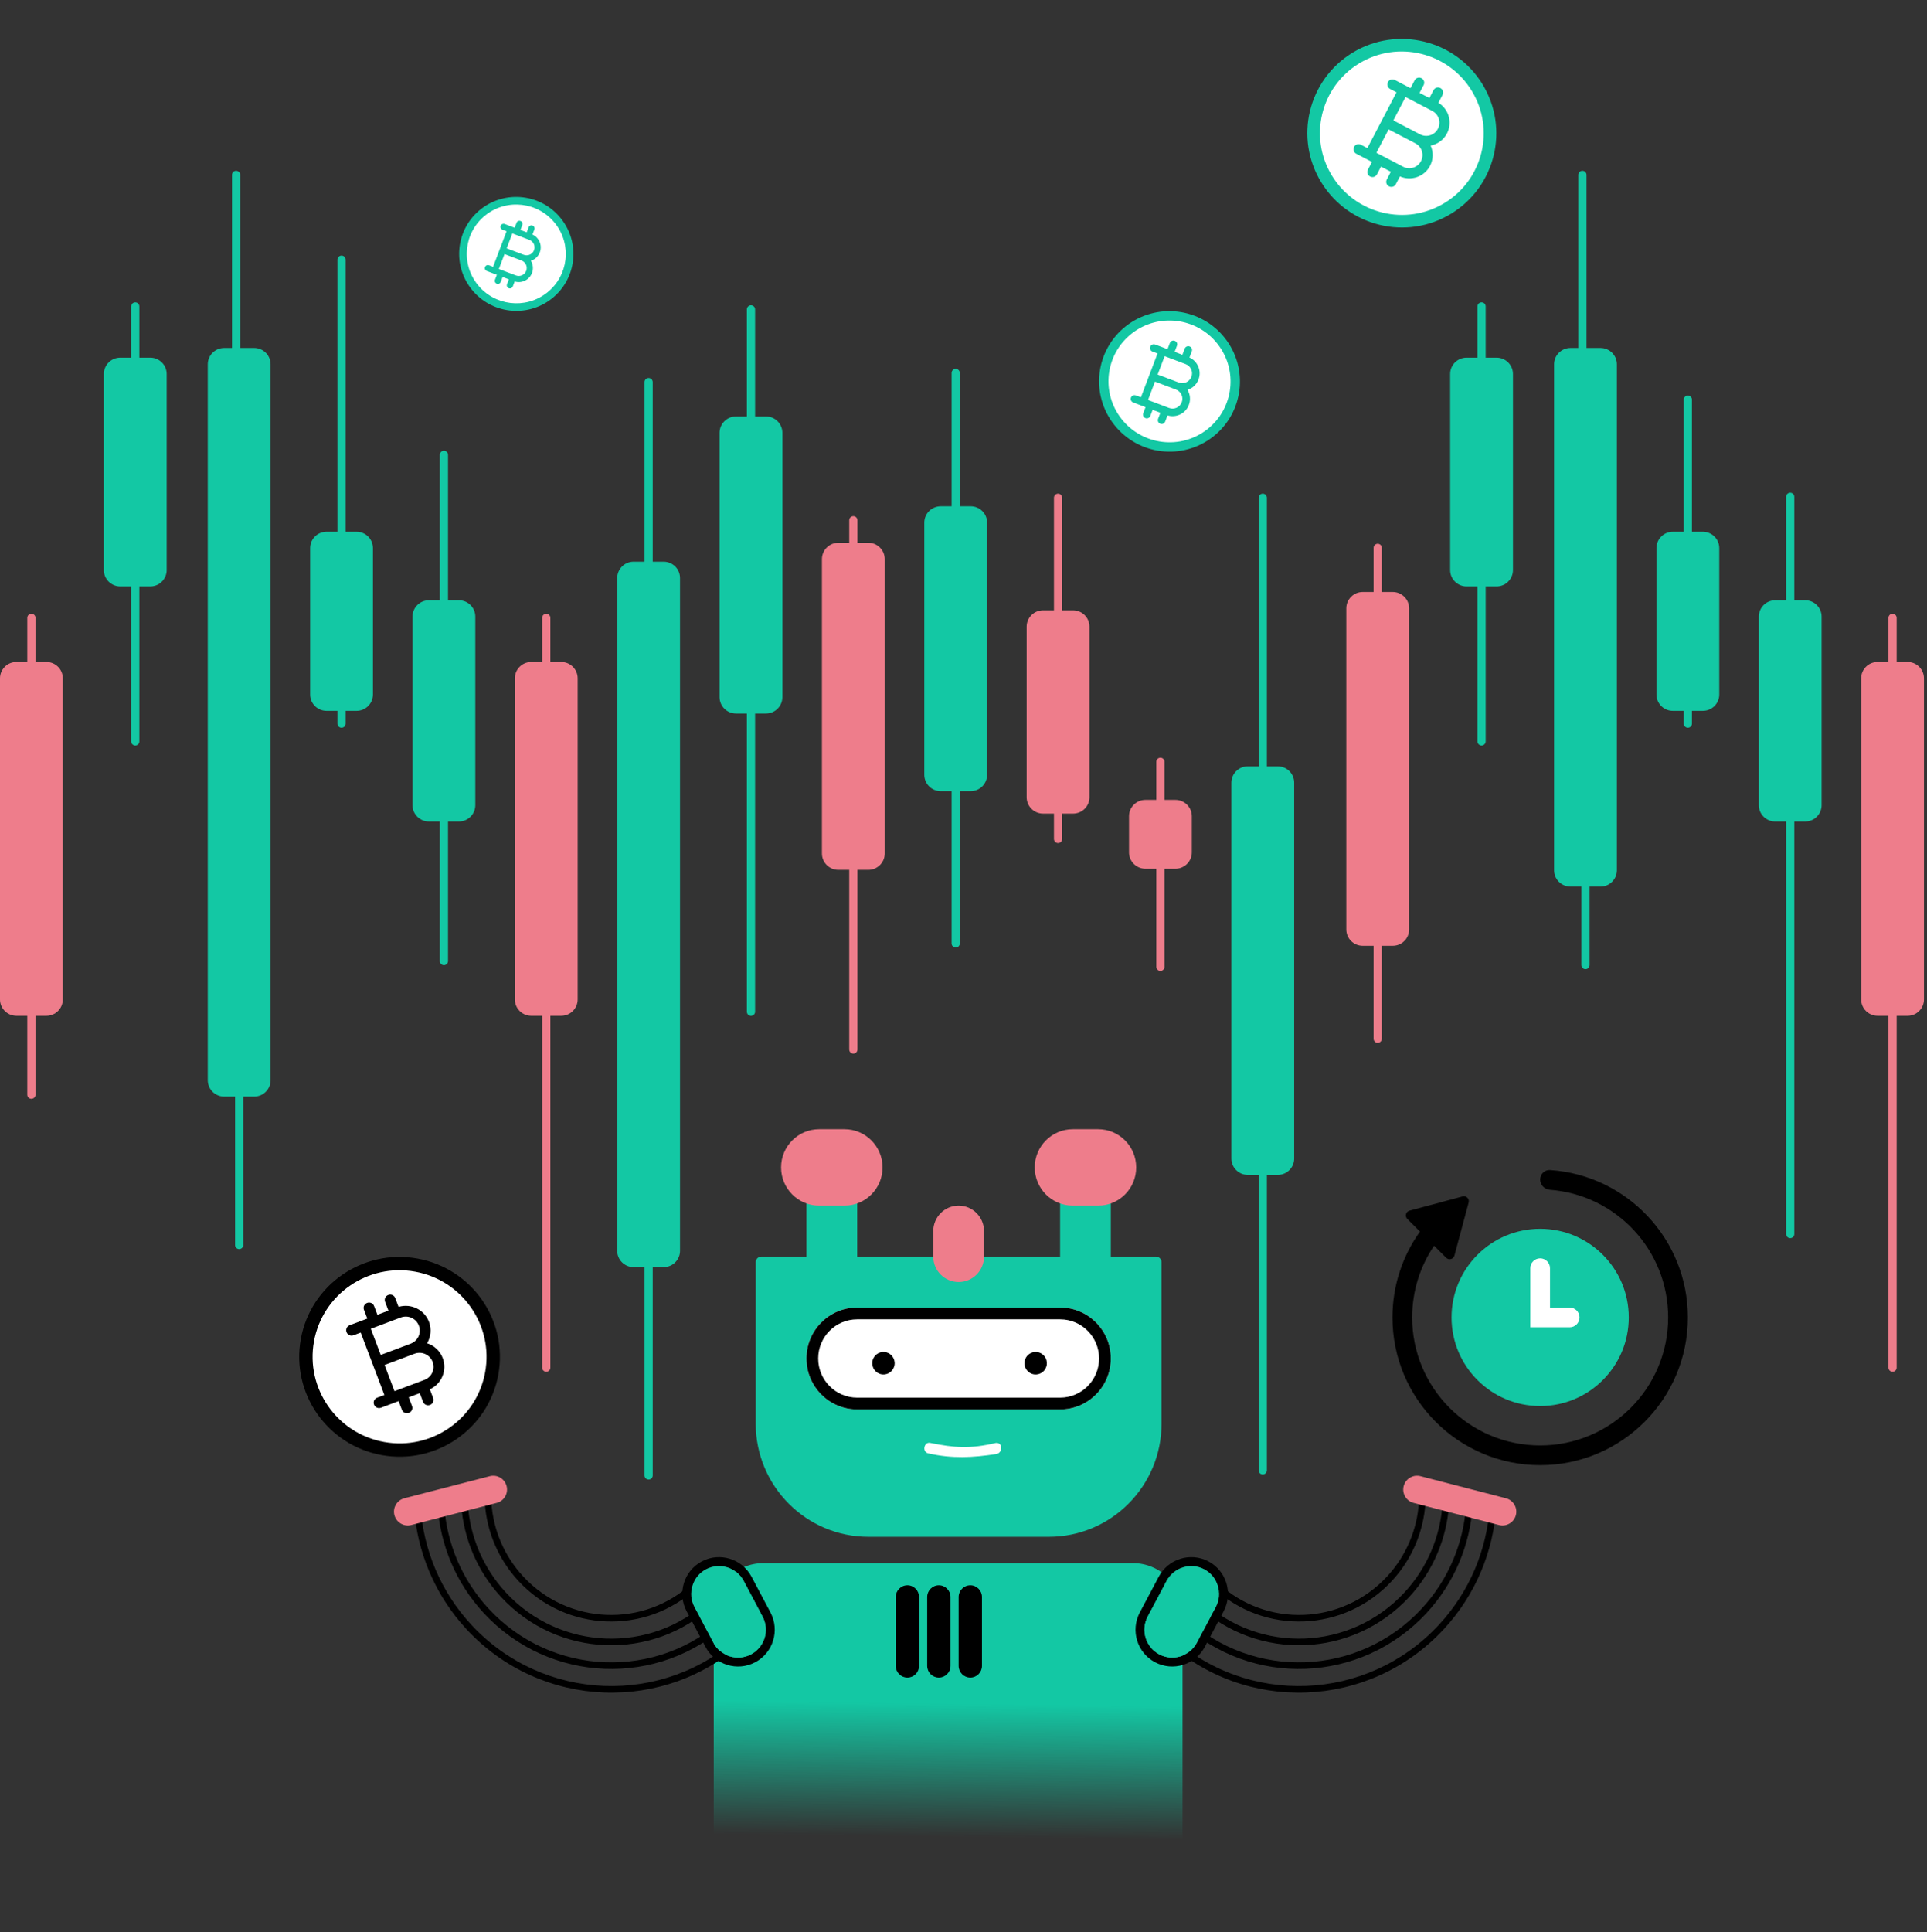 <svg width="395" height="396" viewBox="0 0 395 396" fill="none" xmlns="http://www.w3.org/2000/svg">
<rect x="0" y="0" width="395" height="396" fill="#333333" stroke="none"/>
<path d="M69.167 53.217C69.167 52.755 69.544 52.38 70.009 52.38C70.473 52.38 70.85 52.755 70.85 53.217V108.978H73.081C74.939 108.978 76.446 110.477 76.446 112.327V142.336C76.446 144.185 74.939 145.685 73.081 145.685H70.85V148.308C70.85 148.77 70.473 149.145 70.009 149.145C69.544 149.145 69.167 148.77 69.167 148.308V145.685H66.937C65.078 145.685 63.571 144.185 63.571 142.336V112.327C63.571 110.477 65.078 108.978 66.937 108.978H69.167V53.217Z" fill="#13C8A4"/>
<path fill-rule="evenodd" clip-rule="evenodd" d="M91.833 93.213L91.833 123.02H94.064C95.922 123.02 97.429 124.52 97.429 126.37L97.429 165.015C97.429 166.865 95.922 168.365 94.064 168.365H91.833L91.833 196.968C91.833 197.43 91.456 197.805 90.992 197.805C90.527 197.805 90.15 197.43 90.15 196.968L90.15 168.365H87.919C86.061 168.365 84.554 166.865 84.554 165.015L84.554 126.37C84.554 124.52 86.061 123.02 87.919 123.02H90.15L90.15 93.213C90.15 92.751 90.527 92.376 90.992 92.376C91.456 92.376 91.833 92.751 91.833 93.213Z" fill="#13C8A4"/>
<path d="M255.775 157.054H258.006L258.006 102.013C258.006 101.551 258.382 101.176 258.847 101.176C259.312 101.176 259.688 101.551 259.688 102.013L259.688 157.054H261.919C263.778 157.054 265.285 158.553 265.285 160.403L265.285 237.435C265.285 239.285 263.778 240.784 261.919 240.784H259.688L259.688 301.335C259.688 301.797 259.312 302.172 258.847 302.172C258.382 302.172 258.006 301.797 258.006 301.335L258.006 240.784H255.775C253.916 240.784 252.41 239.285 252.41 237.435L252.41 160.403C252.41 158.553 253.916 157.054 255.775 157.054Z" fill="#13C8A4"/>
<path d="M47.555 35.837C47.555 35.375 47.932 35 48.397 35C48.861 35 49.238 35.375 49.238 35.837L49.238 71.311H52.099C53.957 71.311 55.464 72.81 55.464 74.66V221.382C55.464 223.232 53.957 224.732 52.099 224.732H49.868V255.156C49.868 255.619 49.492 255.993 49.027 255.993C48.562 255.993 48.185 255.619 48.185 255.156V224.732H45.955C44.096 224.732 42.589 223.232 42.589 221.382V74.66C42.589 72.81 44.096 71.311 45.955 71.311H47.555L47.555 35.837Z" fill="#13C8A4"/>
<path d="M26.885 62.801C26.885 62.339 27.262 61.964 27.726 61.964C28.191 61.964 28.568 62.339 28.568 62.801L28.568 73.297H30.798C32.657 73.297 34.164 74.797 34.164 76.646V116.829C34.164 118.679 32.657 120.178 30.798 120.178H28.568V151.946C28.568 152.408 28.191 152.783 27.726 152.783C27.262 152.783 26.885 152.408 26.885 151.946V120.178H24.654C22.796 120.178 21.289 118.679 21.289 116.829V76.646C21.289 74.797 22.796 73.297 24.654 73.297H26.885L26.885 62.801Z" fill="#13C8A4"/>
<path d="M153.096 63.405C153.096 62.942 153.472 62.568 153.937 62.568C154.402 62.568 154.778 62.942 154.778 63.405L154.778 85.348H157.009C158.867 85.348 160.374 86.848 160.374 88.697V142.88C160.374 144.73 158.868 146.229 157.009 146.229H154.778V207.351C154.778 207.813 154.402 208.188 153.937 208.188C153.472 208.188 153.096 207.813 153.096 207.351V146.229H150.865C149.006 146.229 147.499 144.73 147.499 142.88V88.697C147.499 86.848 149.006 85.348 150.865 85.348H153.096L153.096 63.405Z" fill="#13C8A4"/>
<path d="M195.06 76.431C195.06 75.968 195.437 75.594 195.901 75.594C196.366 75.594 196.743 75.968 196.743 76.431L196.743 103.757H198.973C200.832 103.757 202.339 105.257 202.339 107.106V158.789C202.339 160.639 200.832 162.138 198.973 162.138H196.743V193.35C196.743 193.813 196.366 194.188 195.901 194.188C195.437 194.188 195.06 193.813 195.06 193.35V162.138H192.829C190.97 162.138 189.464 160.639 189.464 158.789V107.106C189.464 105.257 190.97 103.757 192.829 103.757H195.06L195.06 76.431Z" fill="#13C8A4"/>
<path d="M216.042 102.012C216.042 101.55 216.419 101.175 216.883 101.175C217.348 101.175 217.725 101.55 217.725 102.012L217.725 125.08H219.955C221.814 125.08 223.32 126.579 223.32 128.429V163.392C223.32 165.242 221.814 166.742 219.955 166.742H217.725V171.938C217.725 172.401 217.348 172.776 216.883 172.776C216.419 172.776 216.042 172.401 216.042 171.938V166.742H213.811C211.952 166.742 210.446 165.242 210.446 163.392V128.429C210.446 126.579 211.952 125.08 213.811 125.08H216.042L216.042 102.012Z" fill="#EE7D8B"/>
<path d="M237.024 156.125C237.024 155.662 237.401 155.288 237.865 155.288C238.33 155.288 238.707 155.662 238.707 156.125L238.707 163.933H240.937C242.796 163.933 244.303 165.433 244.303 167.282V174.688C244.303 176.537 242.796 178.037 240.937 178.037H238.707V198.136C238.707 198.598 238.33 198.973 237.865 198.973C237.401 198.973 237.024 198.598 237.024 198.136V178.037H234.793C232.935 178.037 231.428 176.537 231.428 174.688V167.282C231.428 165.433 232.935 163.933 234.793 163.933H237.024L237.024 156.125Z" fill="#EE7D8B"/>
<path d="M108.901 135.666H111.132L111.132 126.62C111.132 126.158 111.509 125.783 111.973 125.783C112.438 125.783 112.815 126.158 112.815 126.62L112.815 135.666H115.045C116.904 135.666 118.411 137.166 118.411 139.015L118.411 204.827C118.411 206.677 116.904 208.177 115.045 208.177H112.815L112.815 280.292C112.815 280.754 112.438 281.129 111.973 281.129C111.509 281.129 111.132 280.754 111.132 280.292L111.132 208.177H108.901C107.043 208.177 105.536 206.677 105.536 204.827L105.536 139.015C105.536 137.166 107.043 135.666 108.901 135.666Z" fill="#EE7D8B"/>
<path d="M3.366 135.666H5.596L5.596 126.62C5.596 126.158 5.973 125.783 6.438 125.783C6.902 125.783 7.279 126.158 7.279 126.62L7.279 135.666H9.51C11.368 135.666 12.875 137.166 12.875 139.015L12.875 204.827C12.875 206.677 11.368 208.177 9.51 208.177H7.279L7.279 224.353C7.279 224.816 6.902 225.191 6.438 225.191C5.973 225.191 5.596 224.816 5.596 224.353L5.596 208.177H3.366C1.507 208.177 0 206.677 0 204.827L0 139.015C0 137.166 1.507 135.666 3.366 135.666Z" fill="#EE7D8B"/>
<path d="M171.847 111.24H174.077L174.077 106.621C174.077 106.158 174.454 105.784 174.919 105.784C175.383 105.784 175.76 106.158 175.76 106.621L175.76 111.24H177.991C179.849 111.24 181.356 112.74 181.356 114.59L181.356 174.918C181.356 176.768 179.849 178.268 177.991 178.268H175.759L175.759 215.092C175.759 215.555 175.382 215.93 174.918 215.93C174.453 215.93 174.076 215.555 174.076 215.092L174.076 178.268H171.847C169.988 178.268 168.481 176.768 168.481 174.918L168.481 114.59C168.481 112.74 169.988 111.24 171.847 111.24Z" fill="#EE7D8B"/>
<path d="M129.883 115.114H132.114L132.114 78.307C132.114 77.844 132.49 77.469 132.955 77.469C133.42 77.469 133.796 77.844 133.796 78.307L133.796 115.114H136.027C137.886 115.114 139.392 116.614 139.392 118.463L139.392 256.34C139.392 258.189 137.886 259.689 136.027 259.689H133.796L133.796 302.382C133.796 302.845 133.42 303.219 132.955 303.219C132.49 303.219 132.114 302.845 132.114 302.382L132.114 259.689H129.883C128.024 259.689 126.518 258.189 126.518 256.34L126.518 118.463C126.518 116.614 128.024 115.114 129.883 115.114Z" fill="#13C8A4"/>
<path d="M345.135 81.904C345.135 81.442 345.512 81.067 345.976 81.067C346.441 81.067 346.818 81.442 346.818 81.904V108.978H349.048C350.907 108.978 352.414 110.477 352.414 112.327V142.336C352.414 144.185 350.907 145.685 349.048 145.685H346.818V148.308C346.818 148.77 346.441 149.145 345.976 149.145C345.512 149.145 345.135 148.77 345.135 148.308V145.685H342.905C341.046 145.685 339.539 144.185 339.539 142.336V112.327C339.539 110.477 341.046 108.978 342.905 108.978H345.135V81.904Z" fill="#13C8A4"/>
<path fill-rule="evenodd" clip-rule="evenodd" d="M367.8 101.819V123.02H370.031C371.89 123.02 373.396 124.52 373.396 126.37L373.396 165.015C373.396 166.865 371.89 168.365 370.031 168.365H367.801L367.8 252.907C367.8 253.369 367.424 253.744 366.959 253.744C366.494 253.744 366.118 253.369 366.118 252.907L366.118 168.365H363.887C362.028 168.365 360.522 166.865 360.522 165.015L360.522 126.37C360.522 124.52 362.028 123.02 363.887 123.02H366.118L366.118 101.819C366.118 101.356 366.494 100.982 366.959 100.982C367.424 100.982 367.8 101.356 367.8 101.819Z" fill="#13C8A4"/>
<path d="M323.523 35.837C323.523 35.375 323.9 35 324.364 35C324.829 35 325.206 35.375 325.206 35.837L325.206 71.311H328.066C329.925 71.311 331.432 72.81 331.432 74.66V178.353C331.432 180.202 329.925 181.702 328.066 181.702H325.836V197.783C325.836 198.246 325.459 198.62 324.995 198.62C324.53 198.62 324.153 198.246 324.153 197.783V181.702H321.922C320.064 181.702 318.557 180.202 318.557 178.353V74.66C318.557 72.81 320.064 71.311 321.922 71.311H323.523L323.523 35.837Z" fill="#13C8A4"/>
<path d="M302.853 62.801C302.853 62.339 303.229 61.964 303.694 61.964C304.159 61.964 304.536 62.339 304.536 62.801L304.536 73.297H306.766C308.625 73.297 310.131 74.797 310.131 76.646V116.829C310.131 118.679 308.625 120.178 306.766 120.178H304.536V151.946C304.536 152.408 304.159 152.783 303.694 152.783C303.229 152.783 302.853 152.408 302.853 151.946V120.178H300.622C298.763 120.178 297.256 118.679 297.256 116.829V76.646C297.256 74.797 298.763 73.297 300.622 73.297H302.853L302.853 62.801Z" fill="#13C8A4"/>
<path d="M384.869 135.666H387.1L387.1 126.62C387.1 126.158 387.476 125.783 387.941 125.783C388.406 125.783 388.782 126.158 388.782 126.62L388.782 135.666H391.013C392.872 135.666 394.378 137.166 394.378 139.015L394.378 204.827C394.378 206.677 392.872 208.177 391.013 208.177H388.782L388.782 280.292C388.782 280.754 388.406 281.129 387.941 281.129C387.476 281.129 387.1 280.754 387.1 280.292L387.1 208.177H384.869C383.01 208.177 381.504 206.677 381.504 204.827L381.504 139.015C381.504 137.166 383.01 135.666 384.869 135.666Z" fill="#EE7D8B"/>
<path d="M279.333 121.323H281.564L281.564 112.277C281.564 111.814 281.941 111.439 282.405 111.439C282.87 111.439 283.247 111.814 283.247 112.277L283.247 121.323H285.477C287.336 121.323 288.843 122.822 288.843 124.672L288.843 190.484C288.843 192.334 287.336 193.833 285.477 193.833H283.247L283.247 212.879C283.247 213.341 282.87 213.716 282.405 213.716C281.941 213.716 281.564 213.341 281.564 212.879L281.564 193.833H279.333C277.475 193.833 275.968 192.334 275.968 190.484L275.968 124.672C275.968 122.822 277.475 121.323 279.333 121.323Z" fill="#EE7D8B"/>
<path d="M296.794 42.691C288.281 47.882 277.151 45.199 271.934 36.698C266.718 28.198 269.391 17.098 277.904 11.907C286.417 6.716 297.547 9.399 302.763 17.9C307.979 26.401 305.307 37.5 296.794 42.691Z" fill="white"/>
<path fill-rule="evenodd" clip-rule="evenodd" d="M301.662 18.572C296.818 10.678 286.483 8.187 278.578 13.007C270.673 17.827 268.192 28.134 273.035 36.027C277.879 43.921 288.214 46.412 296.119 41.592C304.024 36.772 306.505 26.465 301.662 18.572ZM277.229 10.808C286.35 5.246 298.275 8.121 303.864 17.229C309.453 26.337 306.589 38.229 297.468 43.791C288.347 49.352 276.422 46.478 270.833 37.37C265.244 28.262 268.108 16.37 277.229 10.808Z" fill="#13C8A4"/>
<path fill-rule="evenodd" clip-rule="evenodd" d="M289.08 20.386L289.093 20.393L289.107 20.4L292.946 22.401L292.964 22.41L292.981 22.419L293.592 22.738C294.926 23.433 295.441 25.061 294.746 26.388C294.053 27.713 292.424 28.223 291.092 27.533L291.086 27.53L291.086 27.53L285.605 24.674L288.111 19.882L288.148 19.901L288.178 19.916L289.08 20.386ZM290.983 19.032L293.002 20.084L293.841 18.481C294.11 17.965 294.73 17.771 295.248 18.042C295.767 18.312 295.962 18.93 295.692 19.446L294.848 21.059C296.982 22.365 297.771 25.112 296.598 27.353C295.896 28.697 294.641 29.567 293.255 29.833C293.829 31.121 293.83 32.646 293.128 33.989C291.955 36.231 289.246 37.155 286.953 36.153L286.118 37.748C285.848 38.264 285.229 38.457 284.711 38.187C284.192 37.917 283.997 37.299 284.267 36.783L285.096 35.198L283.077 34.146L282.248 35.731C281.978 36.248 281.359 36.441 280.84 36.17C280.322 35.9 280.126 35.282 280.396 34.766L281.225 33.182C281.219 33.179 281.213 33.176 281.207 33.172L278.003 31.503C277.485 31.233 277.289 30.615 277.559 30.099C277.829 29.583 278.449 29.39 278.967 29.66L280.282 30.345L282.789 25.552L282.789 25.552L286.259 18.917L284.945 18.232C284.426 17.961 284.231 17.343 284.501 16.827C284.771 16.311 285.39 16.118 285.909 16.388L287.223 17.073L287.224 17.073L289.131 18.067L289.97 16.464C290.24 15.948 290.86 15.754 291.378 16.025C291.897 16.295 292.092 16.913 291.822 17.429L290.983 19.032ZM287.615 34.166L287.005 33.847L286.986 33.837L286.966 33.827L282.134 31.309L284.641 26.517L290.122 29.373L290.122 29.373C291.455 30.068 291.97 31.697 291.276 33.024C290.582 34.351 288.949 34.86 287.615 34.166Z" fill="#13C8A4"/>
<path d="M248.087 88.722C242.249 93.315 233.776 92.312 229.161 86.483C224.545 80.654 225.536 72.206 231.374 67.613C237.211 63.02 245.685 64.022 250.3 69.852C254.915 75.681 253.924 84.129 248.087 88.722Z" fill="white"/>
<path fill-rule="evenodd" clip-rule="evenodd" d="M249.545 70.446C245.259 65.033 237.391 64.102 231.971 68.367C226.55 72.632 225.63 80.477 229.916 85.889C234.201 91.302 242.069 92.233 247.49 87.968C252.91 83.703 253.83 75.858 249.545 70.446ZM230.777 66.859C237.031 61.938 246.11 63.012 251.055 69.258C256 75.503 254.938 84.555 248.684 89.476C242.429 94.397 233.35 93.323 228.406 87.077C223.461 80.832 224.522 71.78 230.777 66.859Z" fill="#13C8A4"/>
<path fill-rule="evenodd" clip-rule="evenodd" d="M239.491 73.281L239.501 73.285L239.512 73.289L242.531 74.43L242.544 74.435L242.558 74.441L243.039 74.622C244.087 75.019 244.613 76.178 244.217 77.222C243.822 78.263 242.662 78.784 241.615 78.391L241.61 78.39L241.61 78.389L237.301 76.76L238.729 72.993L238.759 73.004L238.782 73.013L239.491 73.281ZM240.779 72.111L242.366 72.711L242.844 71.451C242.998 71.045 243.439 70.847 243.847 71.001C244.254 71.156 244.454 71.595 244.3 72.001L243.819 73.27C245.514 74.047 246.341 76.01 245.673 77.772C245.273 78.828 244.422 79.583 243.42 79.902C243.959 80.804 244.095 81.932 243.695 82.988C243.027 84.751 241.104 85.674 239.318 85.135L238.843 86.389C238.689 86.794 238.248 86.992 237.84 86.838C237.433 86.684 237.233 86.244 237.387 85.838L237.86 84.592L236.273 83.992L235.8 85.238C235.646 85.644 235.205 85.842 234.797 85.688C234.39 85.534 234.19 85.094 234.344 84.688L234.817 83.442C234.812 83.441 234.807 83.439 234.802 83.437L232.283 82.485C231.876 82.331 231.676 81.891 231.83 81.485C231.984 81.079 232.425 80.882 232.833 81.036L233.867 81.427L235.296 77.659L235.295 77.659L237.273 72.443L236.24 72.052C235.832 71.898 235.633 71.458 235.787 71.052C235.941 70.647 236.382 70.449 236.789 70.603L237.823 70.994L237.823 70.993L239.323 71.561L239.801 70.3C239.955 69.894 240.396 69.697 240.804 69.851C241.211 70.005 241.411 70.445 241.257 70.85L240.779 72.111ZM239.632 83.606L239.152 83.424L239.137 83.418L239.122 83.413L235.323 81.976L236.751 78.209L241.061 79.838L241.061 79.838C242.109 80.235 242.635 81.394 242.239 82.438C241.843 83.481 240.68 84.002 239.632 83.606Z" fill="#13C8A4"/>
<path d="M112.609 60.598C107.874 64.323 101 63.51 97.257 58.782C93.513 54.054 94.317 47.201 99.052 43.475C103.787 39.75 110.66 40.563 114.404 45.291C118.147 50.019 117.344 56.872 112.609 60.598Z" fill="white"/>
<path fill-rule="evenodd" clip-rule="evenodd" d="M113.791 45.773C110.315 41.383 103.933 40.628 99.536 44.087C95.139 47.546 94.393 53.91 97.869 58.3C101.345 62.691 107.728 63.446 112.124 59.986C116.521 56.527 117.268 50.163 113.791 45.773ZM98.568 42.864C103.641 38.873 111.005 39.744 115.016 44.809C119.027 49.875 118.166 57.218 113.093 61.209C108.02 65.201 100.655 64.33 96.644 59.264C92.633 54.198 93.495 46.855 98.568 42.864Z" fill="#13C8A4"/>
<path fill-rule="evenodd" clip-rule="evenodd" d="M105.636 48.073L105.645 48.076L105.653 48.079L108.102 49.005L108.113 49.009L108.124 49.014L108.514 49.161C109.364 49.482 109.791 50.423 109.47 51.269C109.149 52.114 108.208 52.537 107.359 52.218L107.355 52.217L107.355 52.217L103.86 50.895L105.019 47.84L105.042 47.849L105.061 47.855L105.636 48.073ZM106.681 47.124L107.968 47.611L108.356 46.588C108.481 46.259 108.839 46.099 109.169 46.224C109.5 46.349 109.662 46.706 109.537 47.035L109.147 48.064C110.522 48.694 111.193 50.286 110.651 51.716C110.326 52.572 109.636 53.184 108.823 53.444C109.26 54.175 109.371 55.09 109.046 55.947C108.504 57.376 106.945 58.125 105.496 57.688L105.111 58.705C104.986 59.034 104.628 59.195 104.297 59.069C103.967 58.944 103.805 58.588 103.93 58.259L104.313 57.248L103.026 56.761L102.642 57.772C102.518 58.101 102.16 58.261 101.829 58.136C101.498 58.011 101.337 57.655 101.461 57.326L101.845 56.315C101.841 56.314 101.837 56.312 101.833 56.311L99.79 55.538C99.459 55.413 99.297 55.057 99.422 54.727C99.547 54.398 99.905 54.238 100.236 54.363L101.074 54.68L102.233 51.624L102.233 51.624L103.838 47.393L102.999 47.076C102.669 46.951 102.507 46.594 102.632 46.265C102.756 45.936 103.114 45.776 103.445 45.901L104.283 46.218L104.283 46.217L105.5 46.677L105.888 45.655C106.013 45.326 106.37 45.166 106.701 45.291C107.032 45.416 107.194 45.772 107.069 46.102L106.681 47.124ZM105.751 56.448L105.361 56.301L105.349 56.296L105.337 56.291L102.255 55.126L103.414 52.07L106.91 53.392L106.91 53.392C107.76 53.714 108.186 54.654 107.865 55.5C107.544 56.347 106.601 56.769 105.751 56.448Z" fill="#13C8A4"/>
<path d="M100.793 281.487C98.904 291.869 88.915 298.756 78.482 296.869C68.049 294.983 61.124 285.037 63.013 274.655C64.902 264.273 74.891 257.386 85.324 259.272C95.757 261.159 102.683 271.105 100.793 281.487Z" fill="white"/>
<path fill-rule="evenodd" clip-rule="evenodd" d="M85.08 260.615C75.392 258.863 66.117 265.258 64.362 274.899C62.608 284.539 69.039 293.775 78.727 295.526C88.414 297.278 97.69 290.883 99.444 281.243C101.198 271.602 94.767 262.367 85.08 260.615ZM61.664 274.411C63.688 263.287 74.39 255.908 85.568 257.93C96.746 259.951 104.167 270.607 102.143 281.731C100.118 292.854 89.416 300.233 78.238 298.212C67.06 296.191 59.639 285.534 61.664 274.411Z" fill="black"/>
<path fill-rule="evenodd" clip-rule="evenodd" d="M77.09 271.914L77.105 271.909L77.121 271.903L81.42 270.286L81.44 270.279L81.459 270.272L82.144 270.014C83.637 269.453 85.294 270.197 85.857 271.681C86.42 273.164 85.674 274.81 84.186 275.373L84.179 275.376L84.179 275.376L78.041 277.683L76.006 272.322L76.047 272.307L76.08 272.294L77.09 271.914ZM77.359 269.456L79.62 268.607L78.939 266.813C78.72 266.235 79.004 265.61 79.585 265.392C80.165 265.174 80.793 265.456 81.013 266.033L81.698 267.838C84.241 267.076 86.979 268.394 87.931 270.902C88.501 272.405 88.307 274.009 87.54 275.29C88.967 275.747 90.179 276.822 90.749 278.325C91.701 280.833 90.522 283.624 88.107 284.725L88.785 286.51C89.004 287.087 88.72 287.712 88.139 287.931C87.559 288.149 86.93 287.867 86.711 287.29L86.038 285.516L83.778 286.366L84.451 288.14C84.67 288.717 84.386 289.342 83.805 289.56C83.225 289.779 82.596 289.497 82.377 288.919L81.704 287.147C81.697 287.149 81.691 287.152 81.684 287.154L78.096 288.503C77.516 288.722 76.887 288.439 76.668 287.862C76.449 287.285 76.733 286.659 77.313 286.441L78.786 285.888L76.75 280.525L76.75 280.525L73.932 273.102L72.46 273.655C71.879 273.874 71.251 273.592 71.032 273.014C70.813 272.437 71.097 271.812 71.677 271.593L73.149 271.04L73.149 271.039L75.286 270.236L74.605 268.442C74.385 267.865 74.669 267.24 75.25 267.021C75.831 266.803 76.459 267.085 76.678 267.663L77.359 269.456ZM86.997 282.799L86.314 283.056L86.292 283.064L86.27 283.072L80.859 285.107L78.824 279.745L84.962 277.438L84.962 277.438C86.455 276.876 88.112 277.62 88.675 279.105C89.239 280.59 88.49 282.238 86.997 282.799Z" fill="black"/>
<circle cx="315.703" cy="269.998" r="18.163" fill="#13C8A4"/>
<path d="M313.685 259.907C313.685 258.793 314.589 257.889 315.704 257.889C316.818 257.889 317.722 258.793 317.722 259.907V267.98H321.758C322.873 267.98 323.776 268.883 323.776 269.998C323.776 271.113 322.873 272.016 321.758 272.016H313.685V259.907Z" fill="white"/>
<path d="M341.939 269.998C341.939 256.187 331.268 244.869 317.721 243.839C316.61 243.754 315.703 242.859 315.703 241.744C315.703 240.63 316.61 239.719 317.722 239.792C333.5 240.831 345.975 253.958 345.975 269.998C345.975 286.717 332.422 300.27 315.703 300.27C298.985 300.27 285.431 286.717 285.431 269.998C285.431 263.437 287.521 257.36 291.068 252.401L288.471 249.804C287.922 249.255 288.173 248.317 288.924 248.116L299.812 245.198C300.562 244.997 301.249 245.684 301.048 246.434L298.13 257.323C297.929 258.073 296.991 258.324 296.442 257.775L293.968 255.3C291.126 259.493 289.468 264.55 289.468 269.998C289.468 284.488 301.214 296.234 315.703 296.234C330.193 296.234 341.939 284.488 341.939 269.998Z" fill="black"/>
<path d="M238.099 258.687C238.099 258.046 237.581 257.527 236.943 257.527H156.063C155.425 257.527 154.908 258.046 154.908 258.687V291.753C154.908 304.569 165.254 314.957 178.016 314.957H214.99C227.753 314.957 238.099 304.569 238.099 291.753V258.687Z" fill="#13C8A4"/>
<path d="M227.7 278.41C227.7 272.643 223.044 267.968 217.301 267.968H175.706C169.963 267.968 165.307 272.643 165.307 278.41C165.307 284.177 169.963 288.852 175.706 288.852H217.301C223.044 288.852 227.7 284.177 227.7 278.41Z" fill="white"/>
<path fill-rule="evenodd" clip-rule="evenodd" d="M175.706 270.384H217.301C221.715 270.384 225.294 273.978 225.294 278.41C225.294 282.843 221.715 286.436 217.301 286.436H175.706C171.291 286.436 167.713 282.843 167.713 278.41C167.713 273.978 171.291 270.384 175.706 270.384ZM217.301 267.968C223.044 267.968 227.7 272.643 227.7 278.41C227.7 284.177 223.044 288.852 217.301 288.852H175.706C169.963 288.852 165.307 284.177 165.307 278.41C165.307 272.643 169.963 267.968 175.706 267.968H217.301Z" fill="black"/>
<path d="M196.504 247.085C193.632 247.085 191.304 249.423 191.304 252.306L191.304 257.527C191.304 260.41 193.632 262.748 196.504 262.748C199.375 262.748 201.703 260.41 201.703 257.527L201.703 252.306C201.703 249.423 199.375 247.085 196.504 247.085Z" fill="#EE7D8B"/>
<path d="M222.501 236.644C219.629 236.644 217.302 238.981 217.302 241.865L217.302 257.527C217.302 260.411 219.629 262.748 222.501 262.748C225.373 262.748 227.7 260.411 227.7 257.527L227.7 241.865C227.7 238.981 225.373 236.644 222.501 236.644Z" fill="#13C8A4"/>
<path d="M170.506 236.644C167.635 236.644 165.307 238.981 165.307 241.865L165.307 257.527C165.307 260.411 167.635 262.748 170.506 262.748C173.378 262.748 175.706 260.411 175.706 257.527L175.706 241.865C175.706 238.981 173.378 236.644 170.506 236.644Z" fill="#13C8A4"/>
<path d="M232.9 239.254C232.9 234.929 229.408 231.422 225.1 231.422H219.901C215.594 231.422 212.102 234.929 212.102 239.254C212.102 243.579 215.594 247.085 219.901 247.085H225.1C229.408 247.085 232.9 243.579 232.9 239.254Z" fill="#EE7D8B"/>
<path d="M180.905 239.254C180.905 234.929 177.414 231.422 173.106 231.422H167.907C163.599 231.422 160.108 234.929 160.108 239.254C160.108 243.579 163.599 247.085 167.907 247.085H173.106C177.414 247.085 180.905 243.579 180.905 239.254Z" fill="#EE7D8B"/>
<path d="M212.005 281.671C213.264 281.829 214.413 280.933 214.571 279.668C214.728 278.404 213.836 277.251 212.576 277.092C211.317 276.934 210.168 277.83 210.01 279.095C209.853 280.359 210.745 281.512 212.005 281.671Z" fill="black"/>
<path d="M180.808 281.671C182.067 281.829 183.216 280.933 183.373 279.668C183.531 278.404 182.638 277.251 181.379 277.092C180.12 276.934 178.971 277.83 178.813 279.095C178.656 280.359 179.548 281.512 180.808 281.671Z" fill="black"/>
<path d="M190.24 297.846C195.276 298.988 199.393 298.714 204.137 298.009C205.599 297.846 205.599 295.562 204.137 295.725C198.815 296.974 195.601 296.704 190.727 295.725C189.427 295.398 188.94 297.519 190.24 297.846Z" fill="white"/>
<path d="M242.402 330.568C242.402 324.925 237.846 320.351 232.226 320.351H156.477C150.857 320.351 146.302 324.925 146.302 330.568V385.434C146.302 391.077 150.857 395.651 156.477 395.651H164.437C168.08 395.651 169.251 395.651 173.26 395.651H185.528C189.439 388.813 199.264 388.813 203.175 395.651H215.443C220.887 395.651 220.623 395.651 224.267 395.651H232.226C237.846 395.651 242.402 391.077 242.402 385.434V330.568Z" fill="url(#paint0_linear_1708_9747)"/>
<path fill-rule="evenodd" clip-rule="evenodd" d="M157.923 330.451L154.06 323.155C152.104 319.461 147.536 318.046 143.858 319.994C140.18 321.942 138.783 326.515 140.739 330.209L144.603 337.505C146.559 341.198 151.126 342.613 154.805 340.665C158.483 338.717 159.879 334.144 157.923 330.451ZM156.309 331.306C157.791 334.104 156.733 337.568 153.946 339.044C151.16 340.52 147.699 339.448 146.218 336.65L142.354 329.354C140.872 326.556 141.93 323.091 144.717 321.615C147.503 320.14 150.963 321.212 152.445 324.01L156.309 331.306Z" fill="black"/>
<mask id="mask0_1708_9747" style="mask-type:alpha" maskUnits="userSpaceOnUse" x="80" y="300" width="74" height="57">
<path d="M105.423 300.987L80.323 314.613L80.323 320.351L111.878 356.926L153.473 342.583L143.433 320.351L105.423 300.987Z" fill="#C4C4C4"/>
</mask>
<g mask="url(#mask0_1708_9747)">
<path fill-rule="evenodd" clip-rule="evenodd" d="M104.042 291.381C96.992 301.366 97.927 315.009 106.276 324.011C116.02 334.518 132.391 335.147 142.841 325.414L143.332 324.957L142.414 323.966L141.923 324.424C132.017 333.65 116.497 333.056 107.259 323.095C99.345 314.563 98.459 301.628 105.141 292.164L105.529 291.613L104.429 290.832L104.042 291.381ZM100.116 288.515C91.706 300.373 92.801 316.607 102.73 327.313C114.301 339.788 133.739 340.534 146.146 328.978L146.638 328.521L145.72 327.531L145.228 327.988C133.364 339.037 114.778 338.324 103.715 326.396C94.221 316.16 93.172 300.637 101.213 289.301L101.603 288.751L100.506 287.966L100.116 288.515ZM96.189 285.65C86.42 299.38 87.675 318.204 99.186 330.614C112.581 345.057 135.087 345.921 149.452 332.543L149.944 332.085L149.025 331.095L148.534 331.553C134.713 344.424 113.06 343.594 100.171 329.697C89.097 317.757 87.887 299.645 97.286 286.436L97.677 285.888L96.579 285.102L96.189 285.65ZM92.264 282.785C81.133 298.388 82.551 319.802 95.641 333.915C110.863 350.327 136.436 351.309 152.758 336.107L153.25 335.65L152.331 334.659L151.84 335.117C136.06 349.814 111.341 348.864 96.626 332.998C83.972 319.355 82.602 298.655 93.359 283.573L93.75 283.026L92.655 282.237L92.264 282.785Z" fill="black"/>
</g>
<path d="M153.946 339.044C156.732 337.569 157.79 334.104 156.308 331.306L152.445 324.01C150.963 321.212 147.503 320.14 144.716 321.616C141.929 323.091 140.872 326.556 142.354 329.354L146.217 336.65C147.699 339.448 151.159 340.52 153.946 339.044Z" fill="#13C8A4"/>
<path fill-rule="evenodd" clip-rule="evenodd" d="M103.842 304.56C103.453 303.052 101.907 302.139 100.406 302.526L82.863 307.062C81.363 307.452 80.454 309.002 80.844 310.508C81.234 312.015 82.78 312.929 84.281 312.541L101.824 308.003C103.323 307.616 104.232 306.066 103.842 304.56Z" fill="#EE7D8B"/>
<path fill-rule="evenodd" clip-rule="evenodd" d="M233.648 330.451L237.512 323.155C239.468 319.461 244.035 318.046 247.714 319.994C251.392 321.942 252.788 326.515 250.832 330.209L246.969 337.505C245.013 341.198 240.445 342.613 236.767 340.665C233.089 338.717 231.692 334.144 233.648 330.451ZM235.263 331.306C233.781 334.104 234.839 337.568 237.626 339.044C240.412 340.52 243.872 339.448 245.354 336.65L249.218 329.354C250.7 326.556 249.642 323.091 246.855 321.615C244.069 320.14 240.608 321.212 239.127 324.01L235.263 331.306Z" fill="black"/>
<mask id="mask1_1708_9747" style="mask-type:alpha" maskUnits="userSpaceOnUse" x="238" y="300" width="74" height="57">
<path d="M286.149 300.987L311.249 314.613L311.249 320.351L279.694 356.926L238.098 342.583L248.139 320.351L286.149 300.987Z" fill="#C4C4C4"/>
</mask>
<g mask="url(#mask1_1708_9747)">
<path fill-rule="evenodd" clip-rule="evenodd" d="M287.53 291.381C294.579 301.366 293.645 315.009 285.296 324.011C275.552 334.518 259.181 335.147 248.731 325.414L248.24 324.957L249.158 323.966L249.649 324.424C259.555 333.65 275.075 333.056 284.313 323.095C292.227 314.563 293.113 301.628 286.431 292.163L286.043 291.613L287.143 290.832L287.53 291.381ZM291.456 288.515C299.866 300.373 298.771 316.607 288.842 327.313C277.271 339.788 257.833 340.534 245.425 328.978L244.934 328.521L245.852 327.531L246.344 327.988C258.207 339.037 276.794 338.324 287.857 326.396C297.351 316.16 298.399 300.637 290.359 289.301L289.969 288.751L291.066 287.966L291.456 288.515ZM295.383 285.65C305.152 299.38 303.897 318.204 292.386 330.614C278.991 345.057 256.485 345.921 242.12 332.543L241.628 332.085L242.547 331.095L243.038 331.553C256.859 344.424 278.512 343.594 291.401 329.697C302.475 317.757 303.685 299.645 294.286 286.436L293.895 285.887L294.992 285.102L295.383 285.65ZM299.308 282.785C310.438 298.388 309.021 319.802 295.931 333.915C280.709 350.327 255.136 351.309 238.813 336.107L238.322 335.65L239.24 334.659L239.732 335.117C255.512 349.814 280.231 348.864 294.946 332.998C307.6 319.355 308.97 298.655 298.213 283.573L297.822 283.026L298.917 282.237L299.308 282.785Z" fill="black"/>
</g>
<path d="M237.626 339.044C234.84 337.569 233.782 334.104 235.264 331.306L239.127 324.01C240.609 321.212 244.069 320.14 246.856 321.616C249.642 323.091 250.7 326.556 249.218 329.354L245.355 336.65C243.873 339.448 240.413 340.52 237.626 339.044Z" fill="#13C8A4"/>
<path fill-rule="evenodd" clip-rule="evenodd" d="M287.729 304.56C288.119 303.052 289.665 302.139 291.166 302.526L308.709 307.062C310.208 307.452 311.117 309.002 310.728 310.508C310.338 312.015 308.792 312.929 307.291 312.541L289.748 308.003C288.248 307.616 287.339 306.066 287.729 304.56Z" fill="#EE7D8B"/>
<path fill-rule="evenodd" clip-rule="evenodd" d="M194.837 327.289L194.837 341.413C194.837 342.734 193.762 343.811 192.448 343.811C191.135 343.811 190.06 342.734 190.06 341.413L190.06 327.289C190.06 325.97 191.135 324.891 192.448 324.891C193.762 324.891 194.837 325.97 194.837 327.289ZM188.389 327.289L188.389 341.413C188.389 342.734 187.314 343.811 186 343.811L185.999 343.811C184.686 343.811 183.611 342.734 183.611 341.413L183.611 327.289C183.611 325.97 184.686 324.891 185.999 324.891L186 324.891C187.314 324.891 188.389 325.97 188.389 327.289ZM201.285 327.289L201.285 341.413C201.285 342.734 200.21 343.811 198.897 343.811C197.583 343.811 196.508 342.734 196.508 341.413L196.508 327.289C196.508 325.97 197.583 324.891 198.897 324.891C200.211 324.891 201.285 325.97 201.285 327.289Z" fill="black"/>
<defs>
<linearGradient id="paint0_linear_1708_9747" x1="194.352" y1="349.037" x2="194" y2="376.5" gradientUnits="userSpaceOnUse">
<stop stop-color="#13C8A4"/>
<stop offset="1" stop-color="#13C8A4" stop-opacity="0"/>
</linearGradient>
</defs>
</svg>

